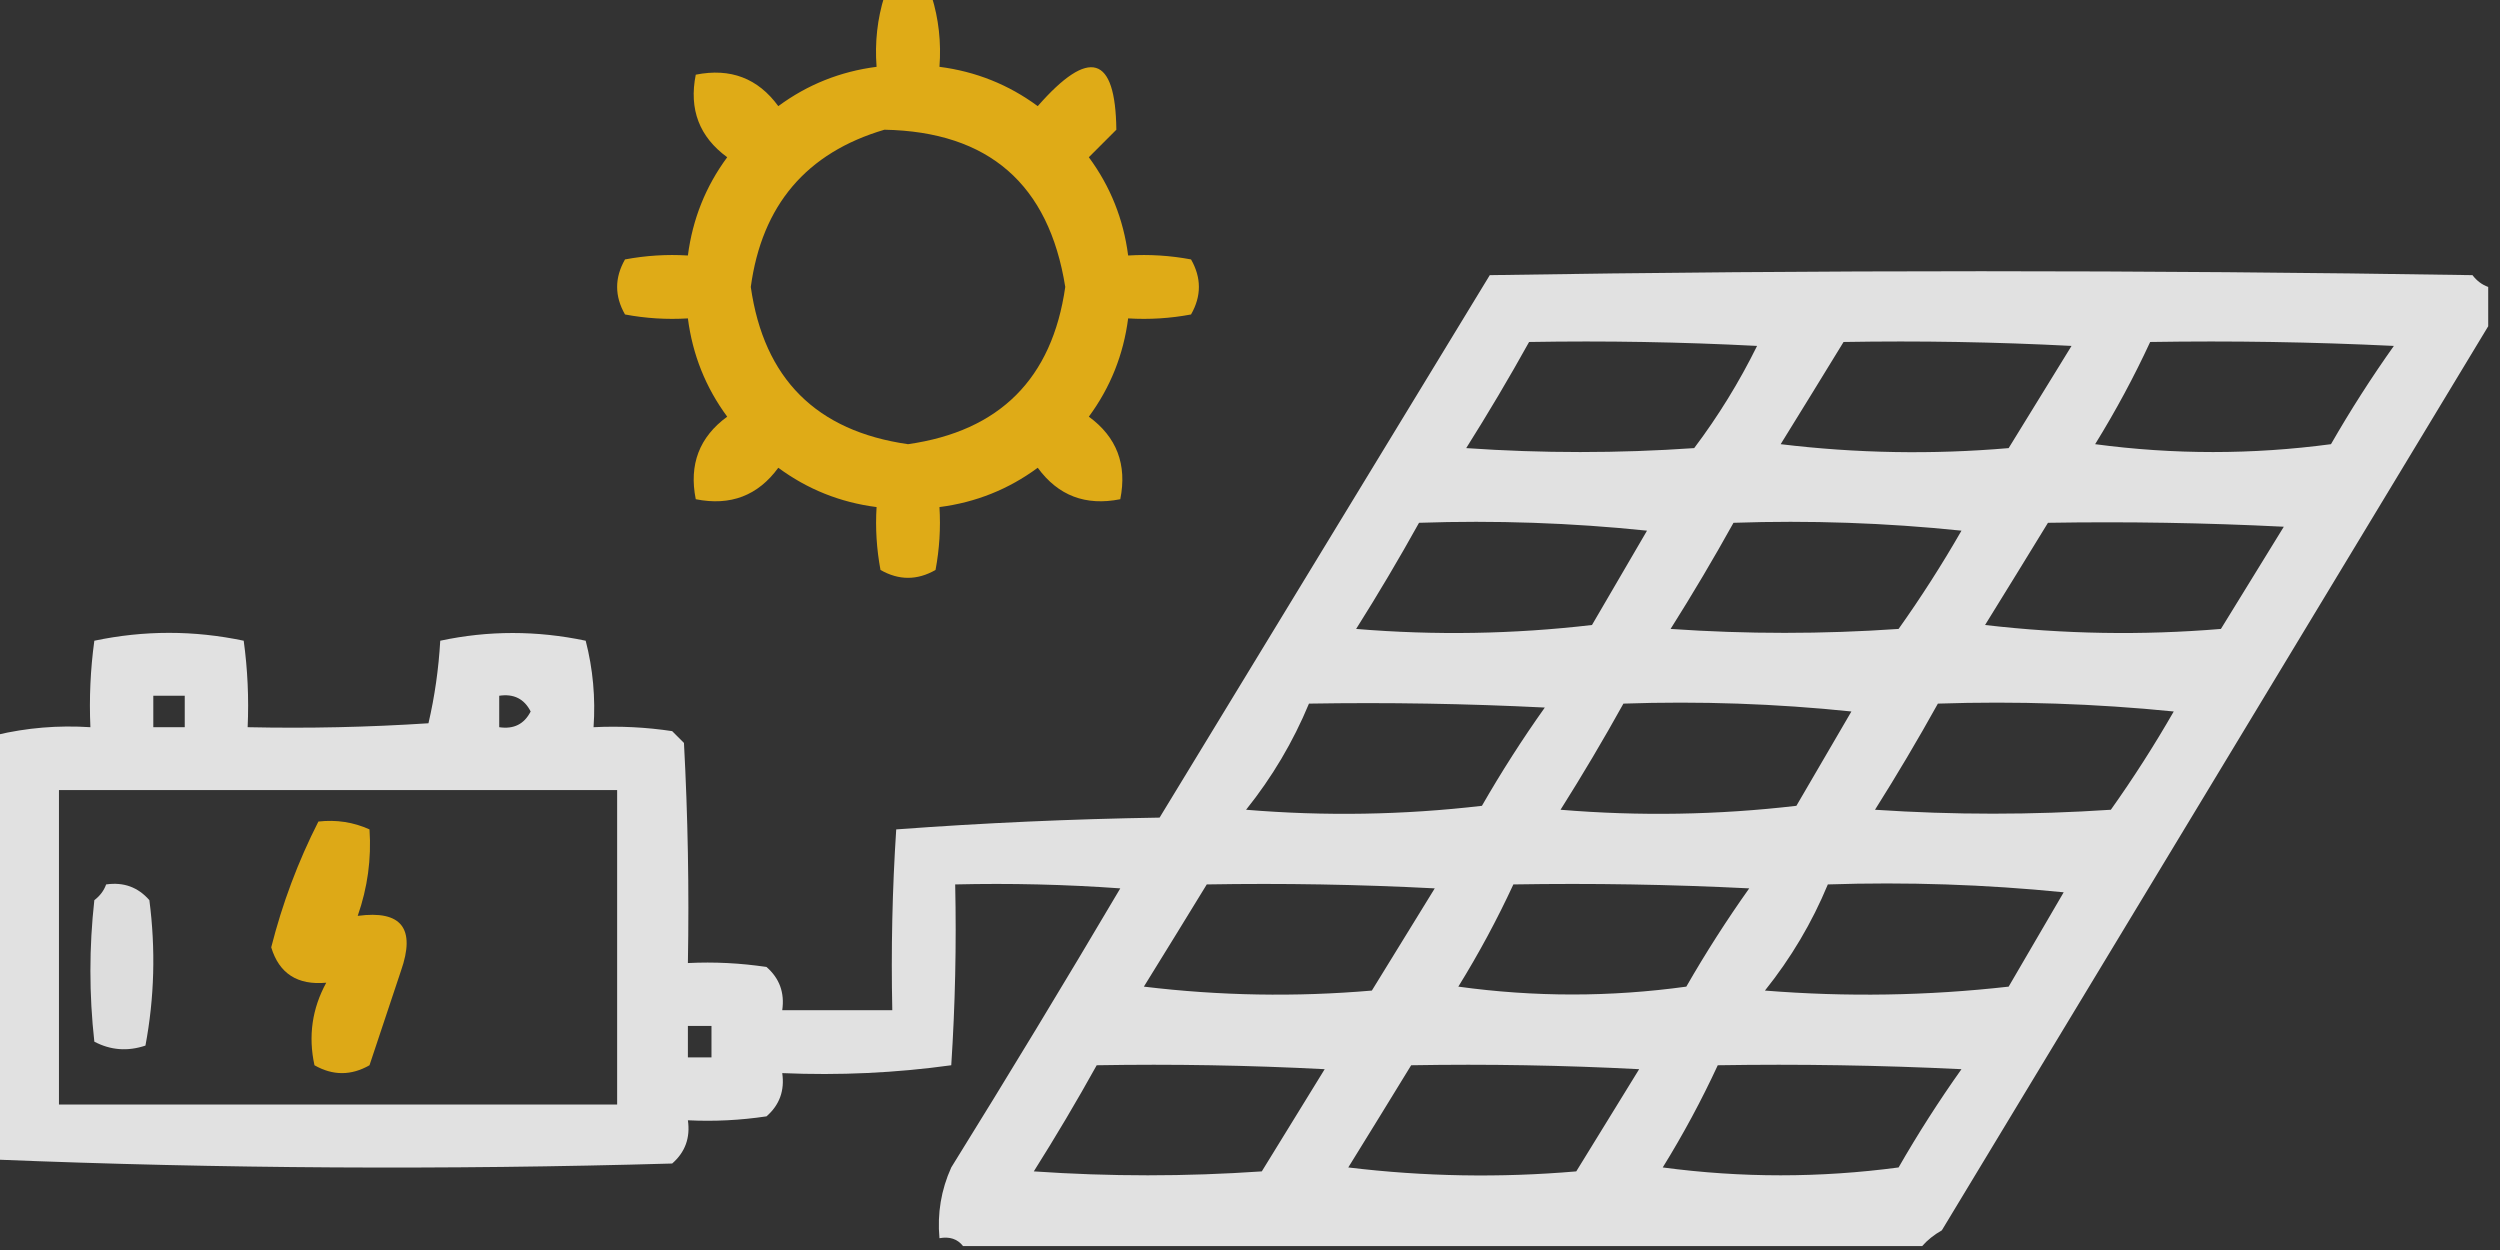 <svg width="294" height="147" viewBox="0 0 294 147" fill="none" xmlns="http://www.w3.org/2000/svg">
<rect x="0" y="0" width="294" height="147" fill="#333333" stroke="none"/>
<g clip-path="url(#clip0_34_3821)">
<path opacity="0.845" fill-rule="evenodd" clip-rule="evenodd" d="M104.009 -0.462C105.858 -0.462 107.708 -0.462 109.557 -0.462C110.391 2.211 110.699 4.985 110.481 7.858C114.752 8.408 118.605 9.949 122.038 12.481C128.103 5.566 131.184 6.49 131.283 15.255C130.204 16.333 129.126 17.412 128.047 18.491C130.579 21.924 132.121 25.776 132.67 30.047C135.154 29.895 137.62 30.05 140.066 30.509C141.298 32.667 141.298 34.824 140.066 36.981C137.62 37.441 135.154 37.595 132.67 37.443C132.121 41.715 130.579 45.567 128.047 49C131.327 51.395 132.561 54.631 131.745 58.708C127.669 59.523 124.433 58.29 122.038 55.009C118.605 57.542 114.752 59.083 110.481 59.632C110.633 62.117 110.478 64.582 110.019 67.028C107.862 68.261 105.704 68.261 103.547 67.028C103.088 64.582 102.933 62.117 103.085 59.632C98.814 59.083 94.961 57.542 91.528 55.009C89.133 58.29 85.897 59.523 81.821 58.708C81.006 54.631 82.239 51.395 85.519 49C82.987 45.567 81.446 41.715 80.896 37.443C78.412 37.595 75.946 37.441 73.5 36.981C72.267 34.824 72.267 32.667 73.5 30.509C75.946 30.05 78.412 29.895 80.896 30.047C81.446 25.776 82.987 21.924 85.519 18.491C82.239 16.095 81.006 12.86 81.821 8.783C85.897 7.968 89.133 9.201 91.528 12.481C94.961 9.949 98.814 8.408 103.085 7.858C102.867 4.985 103.175 2.211 104.009 -0.462ZM104.009 15.255C116.259 15.486 123.348 21.65 125.274 33.745C123.732 44.532 117.569 50.695 106.783 52.236C95.997 50.695 89.833 44.532 88.293 33.745C89.602 24.123 94.841 17.96 104.009 15.255Z" fill="#FEC112"/>
<path opacity="0.855" fill-rule="evenodd" clip-rule="evenodd" d="M292.613 33.745C292.613 35.286 292.613 36.827 292.613 38.368C271.219 73.749 249.8 109.19 228.359 144.689C227.439 145.212 226.668 145.829 226.047 146.538C188.449 146.538 150.853 146.538 113.255 146.538C112.599 145.702 111.675 145.394 110.481 145.613C110.214 142.702 110.676 139.928 111.868 137.292C118.61 126.429 125.236 115.488 131.745 104.472C125.281 104.009 118.809 103.856 112.33 104.009C112.484 111.104 112.33 118.193 111.868 125.274C105.323 126.18 98.698 126.488 91.991 126.198C92.288 128.252 91.672 129.948 90.141 131.283C87.075 131.743 83.993 131.898 80.896 131.745C81.194 133.8 80.578 135.495 79.047 136.83C52.477 137.592 25.974 137.439 -0.462 136.368C-0.462 119.726 -0.462 103.085 -0.462 86.443C3.143 85.584 6.841 85.275 10.632 85.519C10.479 82.115 10.633 78.725 11.094 75.349C16.95 74.116 22.805 74.116 28.66 75.349C29.121 78.725 29.276 82.115 29.123 85.519C36.217 85.673 43.306 85.519 50.387 85.057C51.12 81.903 51.582 78.668 51.774 75.349C57.424 74.139 63.125 74.139 68.877 75.349C69.733 78.672 70.041 82.061 69.802 85.519C72.899 85.366 75.981 85.52 79.047 85.981C79.509 86.443 79.972 86.906 80.434 87.368C80.896 95.991 81.05 104.621 80.896 113.255C83.993 113.102 87.075 113.257 90.141 113.717C91.672 115.052 92.288 116.748 91.991 118.802C96.305 118.802 100.619 118.802 104.934 118.802C104.781 111.707 104.934 104.619 105.396 97.538C115.649 96.778 125.973 96.316 136.368 96.151C149.311 74.887 162.255 53.623 175.198 32.358C213.72 31.742 252.242 31.742 290.764 32.358C291.267 33.022 291.884 33.484 292.613 33.745ZM179.821 40.217C188.763 40.063 197.7 40.217 206.632 40.679C204.533 44.93 202.068 48.936 199.236 52.698C190.298 53.315 181.362 53.315 172.425 52.698C175.017 48.589 177.483 44.428 179.821 40.217ZM216.802 40.217C225.744 40.063 234.681 40.217 243.613 40.679C241.148 44.685 238.683 48.692 236.217 52.698C227.264 53.467 218.326 53.313 209.406 52.236C211.896 48.214 214.361 44.207 216.802 40.217ZM252.859 40.217C262.417 40.063 271.97 40.217 281.519 40.679C278.871 44.407 276.405 48.26 274.123 52.236C264.877 53.469 255.632 53.469 246.387 52.236C248.803 48.327 250.96 44.321 252.859 40.217ZM166.877 61.481C175.836 61.174 184.773 61.483 193.689 62.406C191.532 66.104 189.374 69.802 187.217 73.5C177.987 74.578 168.742 74.732 159.481 73.962C162.074 69.853 164.539 65.692 166.877 61.481ZM203.859 61.481C212.817 61.174 221.754 61.483 230.67 62.406C228.387 66.382 225.921 70.234 223.274 73.962C214.336 74.579 205.4 74.579 196.462 73.962C199.055 69.853 201.52 65.692 203.859 61.481ZM240.84 61.481C250.09 61.327 259.336 61.481 268.576 61.943C266.11 65.95 263.645 69.956 261.179 73.962C251.918 74.732 242.673 74.578 233.443 73.5C235.934 69.478 238.399 65.471 240.84 61.481ZM18.028 81.821C19.261 81.821 20.494 81.821 21.726 81.821C21.726 83.053 21.726 84.286 21.726 85.519C20.494 85.519 19.261 85.519 18.028 85.519C18.028 84.286 18.028 83.053 18.028 81.821ZM58.708 81.821C60.415 81.564 61.647 82.18 62.406 83.67C61.647 85.159 60.415 85.776 58.708 85.519C58.708 84.286 58.708 83.053 58.708 81.821ZM153.934 82.745C163.185 82.591 172.43 82.746 181.67 83.208C179.022 86.936 176.556 90.788 174.274 94.764C165.044 95.842 155.799 95.996 146.538 95.227C149.606 91.396 152.072 87.236 153.934 82.745ZM190.915 82.745C199.874 82.439 208.81 82.747 217.726 83.67C215.57 87.368 213.412 91.066 211.255 94.764C202.025 95.842 192.78 95.996 183.519 95.227C186.111 91.117 188.577 86.957 190.915 82.745ZM227.896 82.745C237.162 82.439 246.407 82.747 255.632 83.67C253.349 87.646 250.884 91.498 248.236 95.227C238.991 95.843 229.745 95.843 220.5 95.227C223.092 91.117 225.558 86.957 227.896 82.745ZM6.934 92.915C28.814 92.915 50.695 92.915 72.576 92.915C72.576 105.242 72.576 117.57 72.576 129.896C50.695 129.896 28.814 129.896 6.934 129.896C6.934 117.57 6.934 105.242 6.934 92.915ZM141.915 104.009C150.857 103.856 159.795 104.009 168.726 104.472C166.261 108.478 163.796 112.485 161.33 116.491C152.377 117.26 143.44 117.105 134.519 116.028C137.01 112.006 139.474 108 141.915 104.009ZM177.972 104.009C187.223 103.856 196.468 104.009 205.708 104.472C203.06 108.2 200.594 112.052 198.311 116.028C189.374 117.261 180.437 117.261 171.5 116.028C173.916 112.119 176.073 108.113 177.972 104.009ZM214.953 104.009C224.218 103.703 233.464 104.01 242.689 104.934C240.532 108.632 238.374 112.33 236.217 116.028C226.679 117.106 217.125 117.26 207.557 116.491C210.625 112.66 213.091 108.5 214.953 104.009ZM80.896 120.651C81.821 120.651 82.745 120.651 83.67 120.651C83.67 121.883 83.67 123.117 83.67 124.349C82.745 124.349 81.821 124.349 80.896 124.349C80.896 123.117 80.896 121.883 80.896 120.651ZM128.972 125.274C137.914 125.12 146.851 125.274 155.783 125.736C153.317 129.742 150.853 133.749 148.387 137.755C139.449 138.371 130.513 138.371 121.575 137.755C124.168 133.645 126.634 129.485 128.972 125.274ZM165.953 125.274C174.895 125.12 183.832 125.274 192.764 125.736C190.298 129.742 187.834 133.749 185.368 137.755C176.415 138.524 167.477 138.37 158.557 137.292C161.047 133.27 163.512 129.264 165.953 125.274ZM202.009 125.274C211.568 125.12 221.121 125.274 230.67 125.736C228.022 129.465 225.556 133.316 223.274 137.292C214.028 138.525 204.783 138.525 195.538 137.292C197.954 133.384 200.11 129.378 202.009 125.274Z" fill="#FEFFFE"/>
<path opacity="0.835" fill-rule="evenodd" clip-rule="evenodd" d="M37.443 96.613C39.563 96.376 41.566 96.684 43.453 97.538C43.689 101.001 43.227 104.391 42.066 107.707C47.212 107.017 48.907 109.175 47.151 114.179C45.918 117.877 44.685 121.575 43.453 125.274C41.296 126.506 39.138 126.506 36.981 125.274C36.238 121.849 36.7 118.613 38.368 115.566C34.986 115.877 32.829 114.49 31.896 111.406C33.206 106.238 35.056 101.308 37.443 96.613Z" fill="#FFC113"/>
<path opacity="0.832" fill-rule="evenodd" clip-rule="evenodd" d="M12.481 104.009C14.536 103.712 16.231 104.328 17.566 105.859C18.314 111.636 18.16 117.337 17.104 122.962C15.006 123.663 13.002 123.509 11.094 122.5C10.478 116.953 10.478 111.406 11.094 105.859C11.757 105.356 12.22 104.739 12.481 104.009Z" fill="#FEFFFE"/>
</g>
<defs>
<clipPath id="clip0_34_3821">
<rect width="293.075" height="147" fill="white"/>
</clipPath>
</defs>
</svg>
